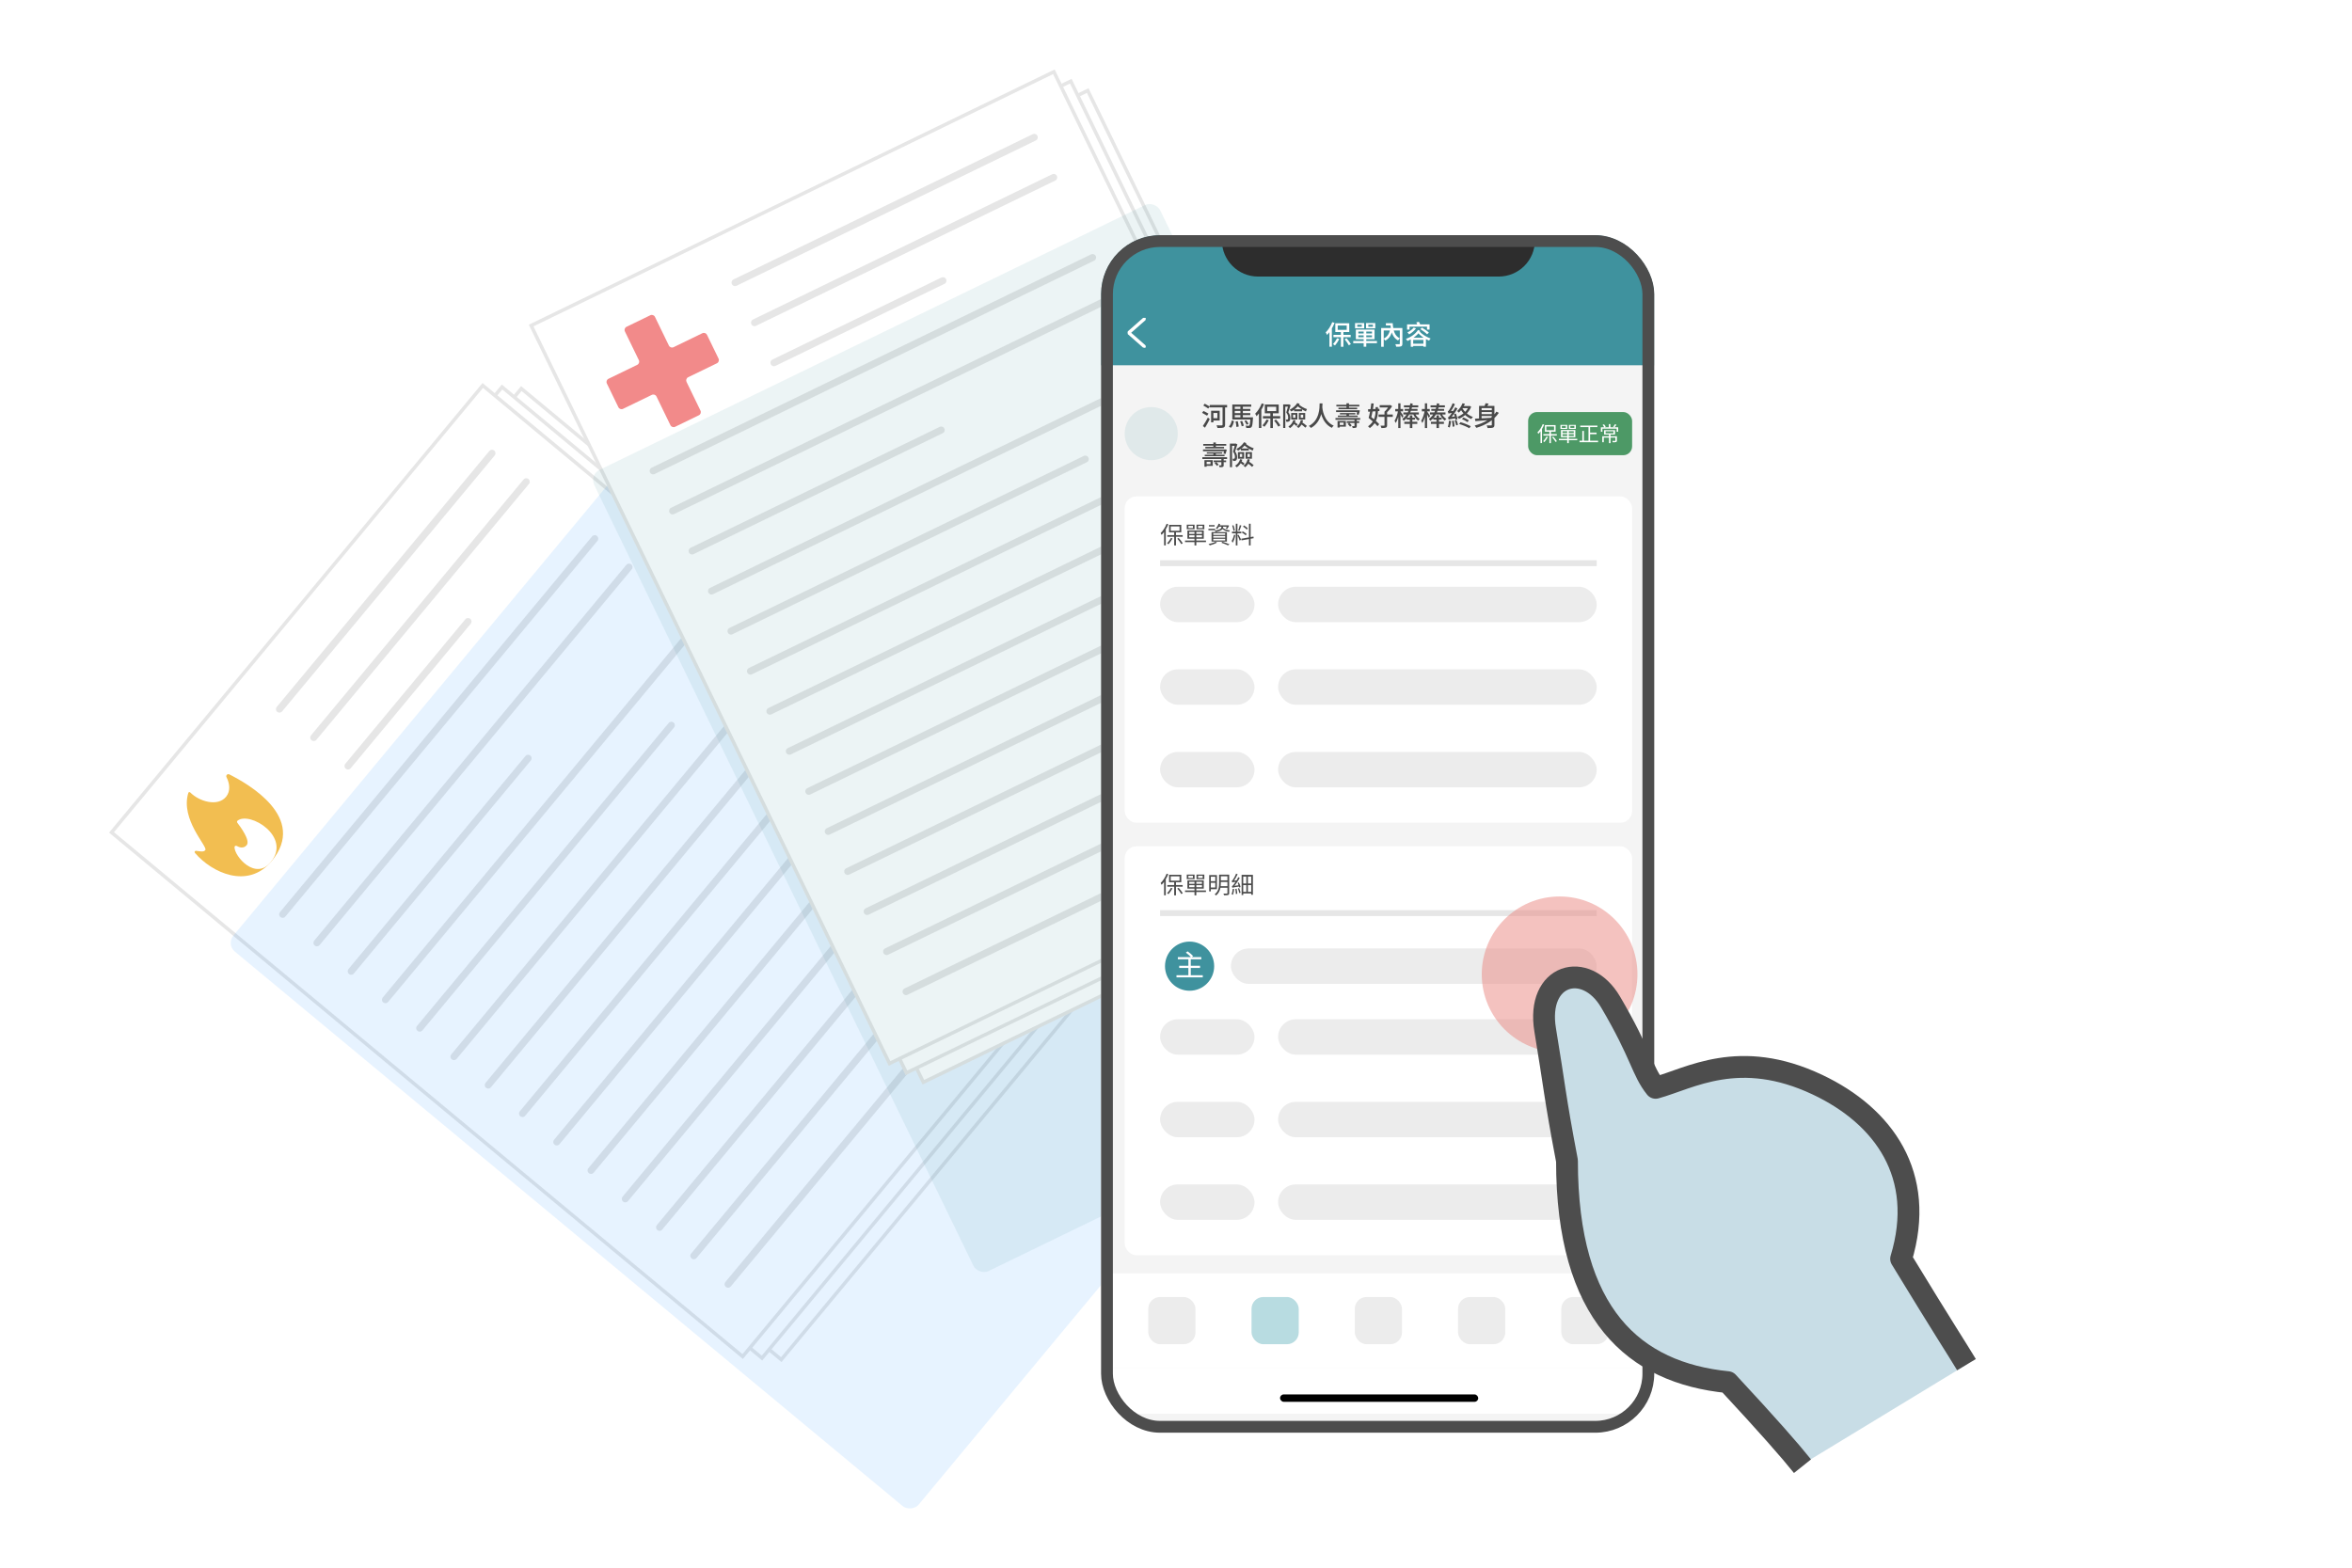 <svg width="300" height="200" viewBox="0 0 300 200" fill="none" xmlns="http://www.w3.org/2000/svg">
<rect width="300" height="200" fill="white"/>
<rect x="18.829" y="106.619" width="74.564" height="105.1" transform="rotate(-50.29 18.829 106.619)" fill="white"/>
<rect x="19.143" y="106.59" width="74.118" height="104.654" transform="rotate(-50.29 19.143 106.59)" stroke="black" stroke-opacity="0.1" stroke-width="0.446"/>
<path d="M33.07 99.061C32.88 98.904 32.599 98.93 32.441 99.119L30.289 101.71C30.132 101.9 30.158 102.181 30.348 102.339L33.478 104.939C33.667 105.096 33.693 105.377 33.536 105.567L30.93 108.704C30.773 108.894 30.799 109.176 30.989 109.333L33.58 111.485C33.769 111.642 34.051 111.616 34.208 111.427L36.814 108.289C36.971 108.1 37.253 108.074 37.442 108.231L40.572 110.831C40.762 110.988 41.044 110.962 41.201 110.773L43.353 108.182C43.51 107.992 43.484 107.711 43.295 107.553L40.164 104.953C39.975 104.796 39.949 104.514 40.106 104.325L42.712 101.187C42.869 100.998 42.843 100.716 42.654 100.559L40.063 98.407C39.873 98.249 39.592 98.276 39.434 98.465L36.828 101.603C36.671 101.792 36.389 101.818 36.2 101.661L33.07 99.061Z" fill="#F28A8A"/>
<line x1="40.567" y1="90.861" x2="67.672" y2="58.223" stroke="black" stroke-opacity="0.1" stroke-width="0.893" stroke-linecap="round"/>
<line x1="40.974" y1="117.046" x2="80.783" y2="69.112" stroke="black" stroke-opacity="0.1" stroke-width="0.893" stroke-linecap="round"/>
<line x1="62.827" y1="135.194" x2="102.636" y2="87.26" stroke="black" stroke-opacity="0.1" stroke-width="0.893" stroke-linecap="round"/>
<line x1="75.937" y1="146.083" x2="115.746" y2="98.15" stroke="black" stroke-opacity="0.1" stroke-width="0.893" stroke-linecap="round"/>
<line x1="89.048" y1="156.972" x2="128.858" y2="109.038" stroke="black" stroke-opacity="0.1" stroke-width="0.893" stroke-linecap="round"/>
<line x1="45.345" y1="120.676" x2="85.154" y2="72.743" stroke="black" stroke-opacity="0.1" stroke-width="0.893" stroke-linecap="round"/>
<line x1="54.085" y1="127.935" x2="93.895" y2="80.001" stroke="black" stroke-opacity="0.1" stroke-width="0.893" stroke-linecap="round"/>
<line x1="80.308" y1="149.713" x2="120.117" y2="101.779" stroke="black" stroke-opacity="0.1" stroke-width="0.893" stroke-linecap="round"/>
<line x1="67.196" y1="138.824" x2="107.006" y2="90.89" stroke="black" stroke-opacity="0.1" stroke-width="0.893" stroke-linecap="round"/>
<line x1="93.419" y1="160.602" x2="133.228" y2="112.668" stroke="black" stroke-opacity="0.1" stroke-width="0.893" stroke-linecap="round"/>
<line x1="44.937" y1="94.49" x2="72.043" y2="61.852" stroke="black" stroke-opacity="0.1" stroke-width="0.893" stroke-linecap="round"/>
<line x1="49.715" y1="124.305" x2="72.283" y2="97.13" stroke="black" stroke-opacity="0.1" stroke-width="0.893" stroke-linecap="round"/>
<line x1="58.456" y1="131.565" x2="90.552" y2="92.918" stroke="black" stroke-opacity="0.1" stroke-width="0.893" stroke-linecap="round"/>
<line x1="84.678" y1="153.343" x2="124.487" y2="105.409" stroke="black" stroke-opacity="0.1" stroke-width="0.893" stroke-linecap="round"/>
<line x1="49.308" y1="98.12" x2="64.617" y2="79.686" stroke="black" stroke-opacity="0.1" stroke-width="0.893" stroke-linecap="round"/>
<line x1="71.566" y1="142.453" x2="111.376" y2="94.519" stroke="black" stroke-opacity="0.1" stroke-width="0.893" stroke-linecap="round"/>
<line x1="97.789" y1="164.231" x2="124.895" y2="131.594" stroke="black" stroke-opacity="0.1" stroke-width="0.893" stroke-linecap="round"/>
<rect x="16.368" y="106.422" width="74.564" height="105.1" transform="rotate(-50.29 16.368 106.422)" fill="white"/>
<rect x="16.683" y="106.393" width="74.118" height="104.654" transform="rotate(-50.29 16.683 106.393)" stroke="black" stroke-opacity="0.1" stroke-width="0.446"/>
<path d="M30.61 98.865C30.421 98.707 30.139 98.733 29.982 98.923L27.83 101.514C27.672 101.704 27.698 101.985 27.888 102.143L31.018 104.742C31.208 104.9 31.234 105.181 31.076 105.371L28.471 108.508C28.313 108.698 28.339 108.979 28.529 109.137L31.12 111.289C31.31 111.446 31.591 111.42 31.749 111.23L34.354 108.093C34.512 107.903 34.793 107.877 34.983 108.035L38.113 110.635C38.303 110.792 38.584 110.766 38.742 110.576L40.893 107.985C41.051 107.796 41.025 107.514 40.835 107.357L37.705 104.757C37.515 104.6 37.489 104.318 37.647 104.128L40.252 100.991C40.41 100.802 40.384 100.52 40.194 100.363L37.603 98.211C37.413 98.053 37.132 98.079 36.974 98.269L34.369 101.406C34.212 101.596 33.93 101.622 33.74 101.464L30.61 98.865Z" fill="#F28A8A"/>
<line x1="38.107" y1="90.664" x2="65.213" y2="58.026" stroke="black" stroke-opacity="0.1" stroke-width="0.893" stroke-linecap="round"/>
<line x1="38.514" y1="116.849" x2="78.324" y2="68.915" stroke="black" stroke-opacity="0.1" stroke-width="0.893" stroke-linecap="round"/>
<line x1="60.366" y1="134.997" x2="100.175" y2="87.063" stroke="black" stroke-opacity="0.1" stroke-width="0.893" stroke-linecap="round"/>
<line x1="73.477" y1="145.886" x2="113.287" y2="97.952" stroke="black" stroke-opacity="0.1" stroke-width="0.893" stroke-linecap="round"/>
<line x1="86.588" y1="156.775" x2="126.398" y2="108.841" stroke="black" stroke-opacity="0.1" stroke-width="0.893" stroke-linecap="round"/>
<line x1="42.884" y1="120.479" x2="82.694" y2="72.545" stroke="black" stroke-opacity="0.1" stroke-width="0.893" stroke-linecap="round"/>
<line x1="51.626" y1="127.738" x2="91.435" y2="79.804" stroke="black" stroke-opacity="0.1" stroke-width="0.893" stroke-linecap="round"/>
<line x1="77.848" y1="149.516" x2="117.657" y2="101.582" stroke="black" stroke-opacity="0.1" stroke-width="0.893" stroke-linecap="round"/>
<line x1="64.737" y1="138.627" x2="104.546" y2="90.693" stroke="black" stroke-opacity="0.1" stroke-width="0.893" stroke-linecap="round"/>
<line x1="90.958" y1="160.404" x2="130.768" y2="112.47" stroke="black" stroke-opacity="0.1" stroke-width="0.893" stroke-linecap="round"/>
<line x1="42.477" y1="94.293" x2="69.582" y2="61.656" stroke="black" stroke-opacity="0.1" stroke-width="0.893" stroke-linecap="round"/>
<line x1="47.255" y1="124.108" x2="69.823" y2="96.933" stroke="black" stroke-opacity="0.1" stroke-width="0.893" stroke-linecap="round"/>
<line x1="55.996" y1="131.367" x2="88.092" y2="92.721" stroke="black" stroke-opacity="0.1" stroke-width="0.893" stroke-linecap="round"/>
<line x1="82.219" y1="153.146" x2="122.028" y2="105.212" stroke="black" stroke-opacity="0.1" stroke-width="0.893" stroke-linecap="round"/>
<line x1="46.848" y1="97.922" x2="62.157" y2="79.489" stroke="black" stroke-opacity="0.1" stroke-width="0.893" stroke-linecap="round"/>
<line x1="69.107" y1="142.256" x2="108.916" y2="94.322" stroke="black" stroke-opacity="0.1" stroke-width="0.893" stroke-linecap="round"/>
<line x1="95.329" y1="164.035" x2="122.435" y2="131.397" stroke="black" stroke-opacity="0.1" stroke-width="0.893" stroke-linecap="round"/>
<rect x="13.909" y="106.224" width="74.564" height="105.1" transform="rotate(-50.29 13.909 106.224)" fill="white"/>
<rect x="14.223" y="106.195" width="74.118" height="104.654" transform="rotate(-50.29 14.223 106.195)" stroke="black" stroke-opacity="0.1" stroke-width="0.446"/>
<line x1="35.646" y1="90.466" x2="62.752" y2="57.828" stroke="black" stroke-opacity="0.1" stroke-width="0.893" stroke-linecap="round"/>
<line x1="36.054" y1="116.651" x2="75.863" y2="68.717" stroke="black" stroke-opacity="0.1" stroke-width="0.893" stroke-linecap="round"/>
<line x1="57.906" y1="134.799" x2="97.716" y2="86.866" stroke="black" stroke-opacity="0.1" stroke-width="0.893" stroke-linecap="round"/>
<line x1="71.017" y1="145.688" x2="110.826" y2="97.754" stroke="black" stroke-opacity="0.1" stroke-width="0.893" stroke-linecap="round"/>
<line x1="84.128" y1="156.577" x2="123.938" y2="108.643" stroke="black" stroke-opacity="0.1" stroke-width="0.893" stroke-linecap="round"/>
<line x1="40.425" y1="120.281" x2="80.234" y2="72.347" stroke="black" stroke-opacity="0.1" stroke-width="0.893" stroke-linecap="round"/>
<line x1="49.165" y1="127.54" x2="88.975" y2="79.606" stroke="black" stroke-opacity="0.1" stroke-width="0.893" stroke-linecap="round"/>
<line x1="75.388" y1="149.318" x2="115.197" y2="101.384" stroke="black" stroke-opacity="0.1" stroke-width="0.893" stroke-linecap="round"/>
<line x1="62.276" y1="138.428" x2="102.085" y2="90.495" stroke="black" stroke-opacity="0.1" stroke-width="0.893" stroke-linecap="round"/>
<line x1="88.499" y1="160.207" x2="128.308" y2="112.273" stroke="black" stroke-opacity="0.1" stroke-width="0.893" stroke-linecap="round"/>
<line x1="40.017" y1="94.095" x2="67.123" y2="61.458" stroke="black" stroke-opacity="0.1" stroke-width="0.893" stroke-linecap="round"/>
<line x1="44.794" y1="123.91" x2="67.363" y2="96.736" stroke="black" stroke-opacity="0.1" stroke-width="0.893" stroke-linecap="round"/>
<line x1="53.535" y1="131.17" x2="85.632" y2="92.523" stroke="black" stroke-opacity="0.1" stroke-width="0.893" stroke-linecap="round"/>
<line x1="79.758" y1="152.948" x2="119.568" y2="105.014" stroke="black" stroke-opacity="0.1" stroke-width="0.893" stroke-linecap="round"/>
<line x1="44.387" y1="97.725" x2="59.696" y2="79.292" stroke="black" stroke-opacity="0.1" stroke-width="0.893" stroke-linecap="round"/>
<line x1="66.647" y1="142.059" x2="106.457" y2="94.125" stroke="black" stroke-opacity="0.1" stroke-width="0.893" stroke-linecap="round"/>
<line x1="92.868" y1="163.836" x2="119.974" y2="131.199" stroke="black" stroke-opacity="0.1" stroke-width="0.893" stroke-linecap="round"/>
<g filter="url(#filter0_b_4154_108394)">
<rect x="28.843" y="120.474" width="80.245" height="113.622" rx="1.441" transform="rotate(-50.29 28.843 120.474)" fill="#0C8AFF" fill-opacity="0.1"/>
</g>
<g clip-path="url(#clip0_4154_108394)">
<path d="M34.648 109.855C31.613 113.509 26.993 111.322 24.864 108.808C24.771 108.698 24.858 108.53 25.001 108.544C25.442 108.586 25.992 108.754 26.192 108.441C26.493 107.971 22.981 104.556 24.019 101.154C24.052 101.047 24.185 101.016 24.265 101.096C25.385 102.238 27.748 102.958 28.83 101.656C29.45 100.909 29.278 99.904 28.892 99.152C28.774 98.923 29.018 98.677 29.247 98.792C31.598 99.975 39.27 104.289 34.648 109.855V109.855Z" fill="#F2BE51"/>
<path d="M29.911 108.085C29.91 107.94 30.068 107.85 30.195 107.923C30.491 108.092 31.06 108.311 31.469 107.818C31.961 107.226 30.665 105.47 30.273 104.967C30.209 104.884 30.219 104.763 30.301 104.697C31.831 103.467 37.236 106.739 34.533 109.994C32.565 112.363 29.918 109.257 29.911 108.085Z" fill="white"/>
</g>
<rect x="71.768" y="43.82" width="74.564" height="105.1" transform="rotate(-25.898 71.768 43.82)" fill="white"/>
<rect x="72.066" y="43.923" width="74.118" height="104.654" transform="rotate(-25.898 72.066 43.923)" stroke="black" stroke-opacity="0.1" stroke-width="0.446"/>
<path d="M87.859 42.818C87.752 42.596 87.485 42.504 87.263 42.611L84.233 44.083C84.011 44.19 83.919 44.457 84.027 44.679L85.804 48.339C85.911 48.561 85.819 48.828 85.597 48.936L81.929 50.717C81.707 50.825 81.614 51.092 81.722 51.314L83.193 54.343C83.301 54.565 83.568 54.658 83.79 54.55L87.458 52.769C87.68 52.661 87.947 52.754 88.055 52.975L89.832 56.636C89.939 56.858 90.207 56.95 90.428 56.842L93.458 55.371C93.68 55.264 93.772 54.996 93.665 54.775L91.888 51.114C91.78 50.893 91.872 50.626 92.094 50.518L95.763 48.737C95.985 48.629 96.077 48.362 95.969 48.14L94.498 45.11C94.391 44.889 94.124 44.796 93.902 44.904L90.233 46.685C90.011 46.793 89.744 46.7 89.637 46.478L87.859 42.818Z" fill="#F28A8A"/>
<line x1="98.074" y1="38.445" x2="136.239" y2="19.916" stroke="black" stroke-opacity="0.1" stroke-width="0.893" stroke-linecap="round"/>
<line x1="87.631" y1="62.461" x2="143.683" y2="35.247" stroke="black" stroke-opacity="0.1" stroke-width="0.893" stroke-linecap="round"/>
<line x1="100.038" y1="88.014" x2="156.09" y2="60.8" stroke="black" stroke-opacity="0.1" stroke-width="0.893" stroke-linecap="round"/>
<line x1="107.481" y1="103.346" x2="163.533" y2="76.132" stroke="black" stroke-opacity="0.1" stroke-width="0.893" stroke-linecap="round"/>
<line x1="114.925" y1="118.678" x2="170.977" y2="91.463" stroke="black" stroke-opacity="0.1" stroke-width="0.893" stroke-linecap="round"/>
<line x1="90.112" y1="67.573" x2="146.164" y2="40.358" stroke="black" stroke-opacity="0.1" stroke-width="0.893" stroke-linecap="round"/>
<line x1="95.074" y1="77.794" x2="151.126" y2="50.579" stroke="black" stroke-opacity="0.1" stroke-width="0.893" stroke-linecap="round"/>
<line x1="109.963" y1="108.457" x2="166.015" y2="81.242" stroke="black" stroke-opacity="0.1" stroke-width="0.893" stroke-linecap="round"/>
<line x1="102.518" y1="93.125" x2="158.57" y2="65.911" stroke="black" stroke-opacity="0.1" stroke-width="0.893" stroke-linecap="round"/>
<line x1="117.407" y1="123.789" x2="173.459" y2="96.575" stroke="black" stroke-opacity="0.1" stroke-width="0.893" stroke-linecap="round"/>
<line x1="100.555" y1="43.556" x2="138.72" y2="25.026" stroke="black" stroke-opacity="0.1" stroke-width="0.893" stroke-linecap="round"/>
<line x1="92.593" y1="72.683" x2="124.37" y2="57.255" stroke="black" stroke-opacity="0.1" stroke-width="0.893" stroke-linecap="round"/>
<line x1="97.556" y1="82.904" x2="142.748" y2="60.963" stroke="black" stroke-opacity="0.1" stroke-width="0.893" stroke-linecap="round"/>
<line x1="112.443" y1="113.568" x2="168.495" y2="86.353" stroke="black" stroke-opacity="0.1" stroke-width="0.893" stroke-linecap="round"/>
<line x1="103.036" y1="48.666" x2="124.592" y2="38.201" stroke="black" stroke-opacity="0.1" stroke-width="0.893" stroke-linecap="round"/>
<line x1="105" y1="98.236" x2="161.052" y2="71.021" stroke="black" stroke-opacity="0.1" stroke-width="0.893" stroke-linecap="round"/>
<line x1="119.887" y1="128.899" x2="158.052" y2="110.369" stroke="black" stroke-opacity="0.1" stroke-width="0.893" stroke-linecap="round"/>
<rect x="69.609" y="42.624" width="74.564" height="105.1" transform="rotate(-25.898 69.609 42.624)" fill="white"/>
<rect x="69.908" y="42.727" width="74.118" height="104.654" transform="rotate(-25.898 69.908 42.727)" stroke="black" stroke-opacity="0.1" stroke-width="0.446"/>
<path d="M85.701 41.622C85.593 41.401 85.326 41.308 85.104 41.416L82.075 42.887C81.853 42.994 81.76 43.261 81.868 43.483L83.645 47.144C83.753 47.365 83.66 47.632 83.438 47.74L79.77 49.521C79.548 49.629 79.456 49.896 79.563 50.118L81.034 53.148C81.142 53.369 81.409 53.462 81.631 53.354L85.299 51.573C85.521 51.465 85.788 51.558 85.896 51.78L87.673 55.44C87.781 55.662 88.048 55.754 88.27 55.647L91.299 54.175C91.521 54.068 91.614 53.801 91.506 53.579L89.729 49.919C89.621 49.697 89.714 49.43 89.936 49.322L93.604 47.541C93.826 47.433 93.918 47.166 93.811 46.944L92.34 43.915C92.232 43.693 91.965 43.6 91.743 43.708L88.075 45.489C87.853 45.597 87.586 45.504 87.478 45.283L85.701 41.622Z" fill="#F28A8A"/>
<line x1="95.916" y1="37.25" x2="134.081" y2="18.72" stroke="black" stroke-opacity="0.1" stroke-width="0.893" stroke-linecap="round"/>
<line x1="85.472" y1="61.265" x2="141.524" y2="34.051" stroke="black" stroke-opacity="0.1" stroke-width="0.893" stroke-linecap="round"/>
<line x1="97.879" y1="86.819" x2="153.93" y2="59.604" stroke="black" stroke-opacity="0.1" stroke-width="0.893" stroke-linecap="round"/>
<line x1="105.323" y1="102.151" x2="161.375" y2="74.936" stroke="black" stroke-opacity="0.1" stroke-width="0.893" stroke-linecap="round"/>
<line x1="112.767" y1="117.482" x2="168.819" y2="90.267" stroke="black" stroke-opacity="0.1" stroke-width="0.893" stroke-linecap="round"/>
<line x1="87.953" y1="66.376" x2="144.005" y2="39.162" stroke="black" stroke-opacity="0.1" stroke-width="0.893" stroke-linecap="round"/>
<line x1="92.916" y1="76.598" x2="148.968" y2="49.384" stroke="black" stroke-opacity="0.1" stroke-width="0.893" stroke-linecap="round"/>
<line x1="107.804" y1="107.261" x2="163.856" y2="80.047" stroke="black" stroke-opacity="0.1" stroke-width="0.893" stroke-linecap="round"/>
<line x1="100.36" y1="91.929" x2="156.412" y2="64.715" stroke="black" stroke-opacity="0.1" stroke-width="0.893" stroke-linecap="round"/>
<line x1="115.249" y1="122.593" x2="171.301" y2="95.379" stroke="black" stroke-opacity="0.1" stroke-width="0.893" stroke-linecap="round"/>
<line x1="98.397" y1="42.361" x2="136.561" y2="23.831" stroke="black" stroke-opacity="0.1" stroke-width="0.893" stroke-linecap="round"/>
<line x1="90.435" y1="71.487" x2="122.211" y2="56.059" stroke="black" stroke-opacity="0.1" stroke-width="0.893" stroke-linecap="round"/>
<line x1="95.397" y1="81.709" x2="140.589" y2="59.767" stroke="black" stroke-opacity="0.1" stroke-width="0.893" stroke-linecap="round"/>
<line x1="110.285" y1="112.372" x2="166.337" y2="85.157" stroke="black" stroke-opacity="0.1" stroke-width="0.893" stroke-linecap="round"/>
<line x1="100.878" y1="47.471" x2="122.434" y2="37.005" stroke="black" stroke-opacity="0.1" stroke-width="0.893" stroke-linecap="round"/>
<line x1="102.842" y1="97.04" x2="158.894" y2="69.826" stroke="black" stroke-opacity="0.1" stroke-width="0.893" stroke-linecap="round"/>
<line x1="117.729" y1="127.703" x2="155.893" y2="109.174" stroke="black" stroke-opacity="0.1" stroke-width="0.893" stroke-linecap="round"/>
<rect x="67.449" y="41.428" width="74.564" height="105.1" transform="rotate(-25.898 67.449 41.428)" fill="white"/>
<rect x="67.748" y="41.531" width="74.118" height="104.654" transform="rotate(-25.898 67.748 41.531)" stroke="black" stroke-opacity="0.1" stroke-width="0.446"/>
<path d="M83.541 40.426C83.433 40.204 83.166 40.112 82.945 40.219L79.915 41.691C79.693 41.798 79.6 42.065 79.708 42.287L81.485 45.947C81.593 46.169 81.501 46.436 81.279 46.544L77.61 48.325C77.388 48.433 77.296 48.7 77.404 48.922L78.875 51.951C78.982 52.173 79.249 52.266 79.471 52.158L83.14 50.377C83.362 50.269 83.629 50.362 83.736 50.584L85.513 54.244C85.621 54.465 85.888 54.558 86.11 54.45L89.14 52.979C89.362 52.872 89.454 52.605 89.346 52.383L87.569 48.722C87.462 48.501 87.554 48.234 87.776 48.126L91.444 46.345C91.666 46.237 91.759 45.97 91.651 45.748L90.18 42.718C90.072 42.497 89.805 42.404 89.583 42.512L85.915 44.293C85.693 44.401 85.426 44.308 85.318 44.086L83.541 40.426Z" fill="#F28A8A"/>
<line x1="93.755" y1="36.053" x2="131.92" y2="17.523" stroke="black" stroke-opacity="0.1" stroke-width="0.893" stroke-linecap="round"/>
<line x1="83.312" y1="60.069" x2="139.364" y2="32.854" stroke="black" stroke-opacity="0.1" stroke-width="0.893" stroke-linecap="round"/>
<line x1="95.719" y1="85.622" x2="151.771" y2="58.408" stroke="black" stroke-opacity="0.1" stroke-width="0.893" stroke-linecap="round"/>
<line x1="103.163" y1="100.954" x2="159.215" y2="73.74" stroke="black" stroke-opacity="0.1" stroke-width="0.893" stroke-linecap="round"/>
<line x1="110.606" y1="116.285" x2="166.658" y2="89.071" stroke="black" stroke-opacity="0.1" stroke-width="0.893" stroke-linecap="round"/>
<line x1="85.793" y1="65.18" x2="141.845" y2="37.965" stroke="black" stroke-opacity="0.1" stroke-width="0.893" stroke-linecap="round"/>
<line x1="90.756" y1="75.402" x2="146.808" y2="48.187" stroke="black" stroke-opacity="0.1" stroke-width="0.893" stroke-linecap="round"/>
<line x1="105.644" y1="106.065" x2="161.696" y2="78.85" stroke="black" stroke-opacity="0.1" stroke-width="0.893" stroke-linecap="round"/>
<line x1="98.2" y1="90.733" x2="154.252" y2="63.519" stroke="black" stroke-opacity="0.1" stroke-width="0.893" stroke-linecap="round"/>
<line x1="113.088" y1="121.396" x2="169.14" y2="94.182" stroke="black" stroke-opacity="0.1" stroke-width="0.893" stroke-linecap="round"/>
<line x1="96.237" y1="41.164" x2="134.402" y2="22.634" stroke="black" stroke-opacity="0.1" stroke-width="0.893" stroke-linecap="round"/>
<line x1="88.275" y1="70.291" x2="120.052" y2="54.862" stroke="black" stroke-opacity="0.1" stroke-width="0.893" stroke-linecap="round"/>
<line x1="93.237" y1="80.512" x2="138.429" y2="58.57" stroke="black" stroke-opacity="0.1" stroke-width="0.893" stroke-linecap="round"/>
<line x1="108.125" y1="111.175" x2="164.176" y2="83.961" stroke="black" stroke-opacity="0.1" stroke-width="0.893" stroke-linecap="round"/>
<line x1="98.717" y1="46.274" x2="120.273" y2="35.809" stroke="black" stroke-opacity="0.1" stroke-width="0.893" stroke-linecap="round"/>
<line x1="100.681" y1="95.844" x2="156.733" y2="68.629" stroke="black" stroke-opacity="0.1" stroke-width="0.893" stroke-linecap="round"/>
<line x1="115.569" y1="126.506" x2="153.734" y2="107.976" stroke="black" stroke-opacity="0.1" stroke-width="0.893" stroke-linecap="round"/>
<g filter="url(#filter1_b_4154_108394)">
<rect x="75.166" y="60.574" width="80.245" height="113.622" rx="1.441" transform="rotate(-25.898 75.166 60.574)" fill="#3F929E" fill-opacity="0.1"/>
</g>
<g filter="url(#filter2_d_4154_108394)">
<g clip-path="url(#clip1_4154_108394)">
<rect x="140.443" y="30" width="70.556" height="152.778" rx="7.526" fill="#F4F4F4"/>
<g filter="url(#filter3_b_4154_108394)">
<rect width="70.745" height="16.601" transform="translate(140.443 30)" fill="#3F929E"/>
<g clip-path="url(#clip2_4154_108394)">
<path d="M155.159 29.622H196.473V29.622C196.076 29.736 195.798 30.093 195.784 30.506L195.779 30.671V30.671C195.779 33.218 193.714 35.282 191.168 35.282H160.464C157.918 35.282 155.854 33.218 155.854 30.671V30.671L155.848 30.506C155.835 30.093 155.556 29.736 155.159 29.622V29.622Z" fill="#2D2D2D"/>
</g>
<g clip-path="url(#clip3_4154_108394)">
<path d="M144.139 42.451L146.083 40.739C146.131 40.697 146.131 40.63 146.083 40.587C146.035 40.545 145.958 40.545 145.911 40.587L143.88 42.376C143.832 42.418 143.832 42.485 143.88 42.527L145.911 44.315C145.934 44.336 145.966 44.347 145.996 44.347C146.027 44.347 146.059 44.336 146.082 44.315C146.13 44.273 146.13 44.205 146.082 44.163L144.139 42.451Z" fill="white" stroke="white" stroke-width="0.19"/>
</g>
<path d="M171.031 42.267V44.24H171.353V42.267H171.031ZM170.083 42.722V43.014H172.28V42.722H170.083ZM170.627 41.527H171.775V42.077H170.627V41.527ZM170.321 41.242V42.362H172.097V41.242H170.321ZM169.931 41.096C169.74 41.598 169.421 42.094 169.092 42.41C169.15 42.484 169.238 42.657 169.268 42.732C169.642 42.352 170.002 41.764 170.229 41.191L169.931 41.096ZM169.571 41.999V44.23H169.88V41.697L169.876 41.693L169.571 41.999ZM170.545 43.153C170.416 43.415 170.216 43.703 170.029 43.9C170.104 43.941 170.223 44.029 170.28 44.077C170.464 43.866 170.684 43.534 170.834 43.242L170.545 43.153ZM171.51 43.286C171.71 43.52 171.941 43.849 172.046 44.057L172.304 43.897C172.192 43.693 171.958 43.384 171.751 43.153L171.51 43.286ZM173.938 42.192V44.236H174.27V42.192H173.938ZM173.255 42.78H174.997V43.024H173.255V42.78ZM173.255 42.298H174.997V42.542H173.255V42.298ZM172.939 42.046V43.276H175.326V42.046H172.939ZM172.606 43.5V43.782H175.632V43.5H172.606ZM173.123 41.422H173.7V41.69H173.123V41.422ZM172.837 41.218V41.89H174.002V41.218H172.837ZM174.532 41.422H175.116V41.69H174.532V41.422ZM174.243 41.218V41.89H175.418V41.218H174.243ZM176.169 41.846V44.24H176.495V42.162H178.712V41.846H176.169ZM178.549 41.846V43.843C178.549 43.894 178.532 43.914 178.471 43.914C178.406 43.917 178.186 43.917 177.975 43.91C178.023 43.999 178.074 44.145 178.087 44.236C178.376 44.236 178.58 44.233 178.712 44.182C178.838 44.128 178.875 44.033 178.875 43.846V41.846H178.549ZM176.77 41.231V41.517H177.51V41.231H176.77ZM177.296 41.231V41.384H177.357C177.405 42.331 177.649 43.075 178.325 43.438C178.376 43.354 178.484 43.225 178.556 43.16C177.904 42.865 177.683 42.165 177.646 41.231H177.296ZM177.327 41.924C177.238 42.539 176.967 42.967 176.474 43.204C176.542 43.259 176.647 43.384 176.692 43.459C177.231 43.177 177.51 42.681 177.625 41.975L177.327 41.924ZM180.315 41.795C180.131 42.036 179.819 42.264 179.513 42.41C179.581 42.467 179.69 42.596 179.738 42.657C180.05 42.481 180.396 42.196 180.617 41.894L180.315 41.795ZM181.164 41.982C181.469 42.172 181.846 42.457 182.026 42.647L182.257 42.437C182.067 42.247 181.68 41.975 181.381 41.798L181.164 41.982ZM179.945 43.085V44.24H180.254V43.371H181.554V44.23H181.88V43.085H179.945ZM180.111 43.849V44.135H181.707V43.849H180.111ZM179.473 41.381V42.05H179.788V41.673H182.016V42.05H182.342V41.381H179.473ZM180.651 41.129C180.722 41.265 180.8 41.442 180.828 41.554L181.177 41.472C181.143 41.357 181.062 41.184 180.984 41.055L180.651 41.129ZM180.868 42.097C180.549 42.61 179.951 43.017 179.323 43.242C179.398 43.309 179.479 43.422 179.527 43.5C180.186 43.231 180.787 42.79 181.147 42.219L180.868 42.097ZM181.011 42.219L180.753 42.342C181.194 42.882 181.683 43.191 182.281 43.459C182.322 43.364 182.41 43.259 182.485 43.191C181.904 42.97 181.408 42.691 181.011 42.219Z" fill="white"/>
</g>
<rect width="70.745" height="12.042" transform="translate(140.443 162.458)" fill="white"/>
<rect x="146.464" y="165.469" width="6.021" height="6.021" rx="1.505" fill="#ECECEC"/>
<rect x="159.635" y="165.469" width="6.021" height="6.021" rx="1.505" fill="#B8DCE1"/>
<rect x="172.805" y="165.469" width="6.021" height="6.021" rx="1.505" fill="#ECECEC"/>
<rect x="185.976" y="165.469" width="6.021" height="6.021" rx="1.505" fill="#ECECEC"/>
<rect x="199.146" y="165.469" width="6.021" height="6.021" rx="1.505" fill="#ECECEC"/>
<rect width="70.745" height="5.848" transform="translate(140.443 174.5)" fill="white"/>
<rect x="163.271" y="177.896" width="25.279" height="0.943" rx="0.472" fill="black"/>
<circle cx="146.842" cy="55.32" r="3.387" fill="#E0E9EA"/>
<path d="M154.298 51.662V51.974H156.519V51.662H154.298ZM154.638 52.398V52.687H155.276V53.356H154.638V53.645H155.572V52.398H154.638ZM154.478 52.398V53.879H154.77V52.398H154.478ZM155.938 51.77V54.171C155.938 54.246 155.911 54.27 155.833 54.273C155.745 54.273 155.449 54.276 155.164 54.263C155.215 54.354 155.276 54.507 155.29 54.602C155.667 54.602 155.915 54.596 156.061 54.545C156.207 54.49 156.261 54.388 156.261 54.174V51.77H155.938ZM153.483 51.733C153.69 51.848 153.972 52.018 154.115 52.12L154.305 51.862C154.159 51.767 153.87 51.607 153.667 51.502L153.483 51.733ZM153.327 52.667C153.531 52.775 153.819 52.938 153.962 53.033L154.139 52.769C153.993 52.673 153.697 52.524 153.504 52.429L153.327 52.667ZM153.426 54.348L153.697 54.565C153.898 54.242 154.125 53.835 154.305 53.475L154.071 53.264C153.87 53.651 153.609 54.09 153.426 54.348ZM157.351 52.704V52.959H159.477V52.704H157.351ZM157.351 52.167V52.426H159.477V52.167H157.351ZM157.181 53.244V53.522H159.565V53.244H157.181ZM159.501 53.244V53.291C159.46 53.961 159.419 54.215 159.351 54.286C159.324 54.317 159.293 54.32 159.236 54.32C159.175 54.324 159.028 54.32 158.876 54.303C158.923 54.388 158.961 54.514 158.964 54.602C159.134 54.609 159.3 54.609 159.388 54.599C159.49 54.589 159.562 54.565 159.63 54.487C159.725 54.382 159.772 54.09 159.816 53.376C159.82 53.329 159.823 53.244 159.823 53.244H159.501ZM158.183 53.76C158.275 53.957 158.353 54.219 158.38 54.382L158.645 54.307C158.618 54.147 158.529 53.893 158.434 53.699L158.183 53.76ZM158.733 53.706C158.838 53.852 158.954 54.056 158.998 54.185L159.246 54.086C159.198 53.957 159.079 53.764 158.964 53.621L158.733 53.706ZM157.599 53.777C157.657 53.998 157.704 54.283 157.704 54.47L157.996 54.419C157.986 54.232 157.935 53.95 157.871 53.733L157.599 53.777ZM157.11 53.641C157.059 53.94 156.944 54.236 156.736 54.416L156.998 54.582C157.225 54.378 157.331 54.045 157.395 53.719L157.11 53.641ZM158.214 51.757V53.356H158.529V51.757H158.214ZM157.181 51.607V53.376H157.497V51.886H159.596V51.607H157.181ZM162.037 52.636V54.609H162.36V52.636H162.037ZM161.09 53.091V53.383H163.287V53.091H161.09ZM161.633 51.896H162.781V52.446H161.633V51.896ZM161.327 51.611V52.731H163.103V51.611H161.327ZM160.937 51.465C160.747 51.967 160.428 52.463 160.098 52.779C160.156 52.853 160.244 53.027 160.275 53.101C160.648 52.721 161.008 52.134 161.236 51.56L160.937 51.465ZM160.577 52.368V54.599H160.886V52.066L160.883 52.062L160.577 52.368ZM161.552 53.522C161.422 53.784 161.222 54.072 161.035 54.27C161.11 54.31 161.229 54.398 161.287 54.446C161.47 54.236 161.691 53.903 161.84 53.611L161.552 53.522ZM162.516 53.655C162.716 53.889 162.947 54.219 163.052 54.426L163.311 54.266C163.198 54.062 162.964 53.753 162.757 53.522L162.516 53.655ZM163.67 51.59V54.599H163.942V51.879H164.404V51.59H163.67ZM164.326 51.59V51.679C164.272 51.903 164.166 52.32 164.064 52.623C164.268 52.881 164.309 53.108 164.309 53.281C164.309 53.383 164.295 53.468 164.251 53.502C164.224 53.522 164.193 53.533 164.159 53.533C164.112 53.536 164.058 53.536 163.996 53.529C164.041 53.611 164.064 53.733 164.068 53.811C164.139 53.811 164.217 53.811 164.275 53.804C164.346 53.794 164.404 53.774 164.451 53.736C164.547 53.662 164.584 53.516 164.584 53.315C164.584 53.112 164.536 52.867 164.329 52.592C164.428 52.32 164.536 51.981 164.621 51.696L164.421 51.58L164.377 51.59H164.326ZM165.066 52.218V52.47H166.078V52.218H165.066ZM164.93 52.908H165.233V53.298H164.93V52.908ZM164.693 52.684V53.522H165.48V52.684H164.693ZM165.908 52.908H166.224V53.298H165.908V52.908ZM165.667 52.684V53.522H166.479V52.684H165.667ZM164.974 53.58C164.866 53.94 164.642 54.232 164.336 54.412C164.397 54.46 164.502 54.565 164.547 54.619C164.866 54.402 165.124 54.062 165.256 53.641L164.974 53.58ZM164.954 54.025C165.097 54.12 165.277 54.263 165.358 54.358L165.528 54.144C165.44 54.052 165.256 53.923 165.114 53.835L164.954 54.025ZM165.918 53.577C165.851 53.937 165.677 54.229 165.402 54.405C165.467 54.45 165.572 54.558 165.613 54.609C165.912 54.395 166.119 54.056 166.21 53.621L165.918 53.577ZM165.851 54.042C166.075 54.191 166.36 54.416 166.499 54.562L166.693 54.341C166.55 54.198 166.255 53.988 166.037 53.848L165.851 54.042ZM165.467 51.42C165.273 51.74 164.907 52.069 164.499 52.276C164.564 52.327 164.669 52.436 164.713 52.497C165.141 52.263 165.535 51.92 165.776 51.529L165.467 51.42ZM165.599 51.532L165.372 51.682C165.654 51.984 166.146 52.307 166.574 52.493C166.598 52.409 166.655 52.273 166.71 52.195C166.312 52.059 165.834 51.791 165.599 51.532ZM168.319 51.465C168.306 52.011 168.346 53.614 166.944 54.341C167.046 54.412 167.151 54.514 167.209 54.599C168.642 53.797 168.666 52.11 168.683 51.465H168.319ZM168.649 51.879L168.34 51.913C168.387 52.229 168.516 53.937 169.881 54.582C169.929 54.49 170.02 54.382 170.116 54.307C168.801 53.719 168.676 52.137 168.649 51.879ZM170.455 51.641V51.855H173.386V51.641H170.455ZM170.34 53.325V53.563H173.491V53.325H170.34ZM170.421 52.341V52.568H173.229V52.341H170.421ZM170.72 52.005V52.208H173.107V52.005H170.72ZM170.91 52.694V52.87H172.876V52.694H170.91ZM170.645 53.017V53.2H173.172V53.017H170.645ZM171.783 53.74V53.961H173.372V53.74H171.783ZM171.742 51.451V52.13H172.065V51.451H171.742ZM171.746 52.748V53.129H172.061V52.748H171.746ZM173.141 52.341V52.378C173.111 52.541 173.066 52.738 173.036 52.867L173.304 52.915C173.355 52.772 173.413 52.561 173.457 52.368L173.236 52.331L173.185 52.341H173.141ZM170.605 53.702V54.545H170.886V53.702H170.605ZM172.764 53.533V54.331C172.764 54.365 172.751 54.371 172.717 54.371C172.683 54.375 172.571 54.375 172.459 54.371C172.493 54.439 172.527 54.534 172.54 54.606C172.72 54.606 172.853 54.606 172.941 54.568C173.036 54.534 173.06 54.47 173.06 54.337V53.533H172.764ZM171.898 54.096C172.01 54.195 172.143 54.341 172.201 54.436L172.414 54.273C172.353 54.178 172.218 54.042 172.099 53.947L171.898 54.096ZM170.788 53.702V53.913H171.379V54.215H170.788V54.429H171.667V53.702H170.788ZM175.982 51.689V51.981H177.31V51.689H175.982ZM175.836 52.881V53.186H177.649V52.881H175.836ZM176.593 52.517V54.242C176.593 54.29 176.576 54.307 176.522 54.307C176.468 54.307 176.274 54.307 176.087 54.303C176.131 54.388 176.182 54.521 176.199 54.609C176.468 54.609 176.641 54.602 176.763 54.555C176.885 54.507 176.926 54.419 176.926 54.246V52.517H176.593ZM177.188 51.689V51.757C177.072 51.984 176.824 52.324 176.593 52.517C176.648 52.561 176.739 52.643 176.78 52.701C177.072 52.483 177.371 52.13 177.568 51.828L177.347 51.668L177.272 51.689H177.188ZM174.569 53.312C174.957 53.631 175.469 54.086 175.707 54.378L175.918 54.113C175.673 53.828 175.147 53.39 174.763 53.088L174.569 53.312ZM174.569 53.312L174.861 53.407C174.997 52.908 175.154 52.106 175.218 51.478L174.902 51.461C174.855 52.059 174.705 52.847 174.569 53.312ZM175.459 51.94V52.286C175.459 52.877 175.391 53.764 174.495 54.392C174.566 54.443 174.675 54.548 174.722 54.616C175.68 53.926 175.761 52.949 175.761 52.29V51.94H175.459ZM174.488 52.218L174.519 52.528C174.906 52.504 175.439 52.47 175.948 52.436L175.952 52.147C175.415 52.178 174.861 52.205 174.488 52.218ZM177.965 52.178V52.477H178.97V52.178H177.965ZM178.349 51.454V54.606H178.634V51.454H178.349ZM178.329 52.371C178.257 52.819 178.074 53.38 177.877 53.679C177.924 53.757 177.999 53.882 178.03 53.967C178.247 53.624 178.434 52.959 178.519 52.429L178.329 52.371ZM178.634 52.493L178.498 52.623C178.576 52.758 178.777 53.132 178.845 53.305L179.014 53.071C178.957 52.979 178.702 52.582 178.634 52.493ZM179.072 51.712V51.967H180.899V51.712H179.072ZM178.997 52.619V52.881H180.977V52.619H178.997ZM179.12 53.811V54.083H180.777V53.811H179.12ZM179.422 53.285V53.539H180.488V53.285H179.422ZM179.171 52.167V52.409H180.801V52.167H179.171ZM179.829 52.989V54.606H180.145V52.989H179.829ZM180.475 52.741L180.244 52.816C180.38 53.142 180.627 53.482 180.886 53.662C180.933 53.594 181.025 53.495 181.093 53.444C180.841 53.302 180.597 53.02 180.475 52.741ZM179.887 51.451C179.779 52.215 179.517 53.006 178.872 53.427C178.923 53.495 178.997 53.617 179.031 53.692C179.751 53.21 180.047 52.361 180.196 51.502L179.887 51.451ZM181.361 52.178V52.477H182.366V52.178H181.361ZM181.745 51.454V54.606H182.03V51.454H181.745ZM181.724 52.371C181.653 52.819 181.47 53.38 181.273 53.679C181.32 53.757 181.395 53.882 181.425 53.967C181.643 53.624 181.83 52.959 181.914 52.429L181.724 52.371ZM182.03 52.493L181.894 52.623C181.972 52.758 182.172 53.132 182.24 53.305L182.41 53.071C182.352 52.979 182.098 52.582 182.03 52.493ZM182.468 51.712V51.967H184.295V51.712H182.468ZM182.393 52.619V52.881H184.373V52.619H182.393ZM182.515 53.811V54.083H184.173V53.811H182.515ZM182.818 53.285V53.539H183.884V53.285H182.818ZM182.566 52.167V52.409H184.196V52.167H182.566ZM183.225 52.989V54.606H183.541V52.989H183.225ZM183.87 52.741L183.639 52.816C183.775 53.142 184.023 53.482 184.281 53.662C184.329 53.594 184.42 53.495 184.488 53.444C184.237 53.302 183.993 53.02 183.87 52.741ZM183.283 51.451C183.174 52.215 182.913 53.006 182.268 53.427C182.319 53.495 182.393 53.617 182.427 53.692C183.147 53.21 183.443 52.361 183.592 51.502L183.283 51.451ZM186.478 53.461C186.719 53.56 187.015 53.733 187.171 53.855L187.365 53.635C187.202 53.516 186.906 53.353 186.665 53.258L186.478 53.461ZM186.108 54.09C186.56 54.219 187.11 54.446 187.412 54.633L187.599 54.378C187.29 54.208 186.743 53.984 186.295 53.862L186.108 54.09ZM186.539 51.454C186.421 51.767 186.193 52.151 185.853 52.439C185.921 52.48 186.027 52.575 186.074 52.643C186.451 52.31 186.692 51.896 186.852 51.505L186.539 51.454ZM186.539 51.797L186.4 52.076H187.429V51.797H186.539ZM187.337 51.797V51.855C187.103 52.466 186.512 52.945 185.894 53.183C185.955 53.237 186.054 53.363 186.091 53.438C186.733 53.163 187.358 52.636 187.653 51.896L187.456 51.784L187.402 51.797H187.337ZM186.499 52.022L186.241 52.117C186.543 52.704 187.069 53.21 187.663 53.458C187.708 53.376 187.803 53.258 187.871 53.196C187.29 52.989 186.764 52.531 186.499 52.022ZM185.466 52.826C185.551 53.064 185.633 53.373 185.66 53.556L185.911 53.478C185.881 53.295 185.792 52.996 185.704 52.762L185.466 52.826ZM185.198 53.702C185.239 53.937 185.276 54.242 185.283 54.443L185.524 54.395C185.514 54.195 185.477 53.893 185.432 53.658L185.198 53.702ZM184.825 53.665C184.797 53.94 184.753 54.246 184.672 54.45C184.74 54.467 184.862 54.507 184.92 54.538C184.991 54.327 185.052 54.008 185.083 53.709L184.825 53.665ZM184.763 52.762C184.763 52.701 184.947 52.606 184.947 52.606V52.599C185.171 52.331 185.409 51.937 185.578 51.56L185.286 51.441C185.157 51.808 184.926 52.195 184.855 52.29C184.787 52.395 184.729 52.463 184.665 52.48C184.699 52.558 184.746 52.697 184.763 52.762ZM184.763 52.762C184.821 52.731 184.92 52.711 185.453 52.657C185.456 52.595 185.466 52.487 185.483 52.409L184.892 52.456L184.757 52.541L184.763 52.762ZM184.787 53.536C184.787 53.478 184.977 53.383 184.977 53.383V53.373C185.303 53.044 185.643 52.575 185.898 52.12L185.626 51.957C185.409 52.415 185.055 52.898 184.943 53.02C184.838 53.145 184.763 53.227 184.685 53.244C184.719 53.325 184.77 53.475 184.787 53.536ZM184.787 53.536C184.855 53.499 184.971 53.468 185.724 53.353C185.721 53.291 185.728 53.183 185.738 53.108L184.909 53.22L184.774 53.312L184.787 53.536ZM185.551 53.641C185.626 53.842 185.707 54.103 185.741 54.27L185.972 54.188C185.935 54.022 185.847 53.764 185.769 53.57L185.551 53.641ZM188.859 52.327V52.568H190.428V52.327H188.859ZM188.859 52.833V53.074H190.428V52.833H188.859ZM190.282 51.787V54.188C190.282 54.256 190.258 54.276 190.19 54.276C190.115 54.28 189.867 54.283 189.623 54.27C189.67 54.365 189.725 54.514 189.738 54.609C190.078 54.609 190.298 54.606 190.434 54.551C190.574 54.497 190.614 54.395 190.614 54.191V51.787H190.282ZM188.135 53.414L188.183 53.73C188.774 53.689 189.63 53.624 190.434 53.556L190.438 53.285C189.599 53.336 188.696 53.39 188.135 53.414ZM190.869 52.517C190.298 53.4 189.283 53.981 188.098 54.286C188.163 54.358 188.268 54.504 188.312 54.582C189.49 54.232 190.54 53.624 191.178 52.667L190.869 52.517ZM189.484 51.444C189.443 51.594 189.358 51.801 189.283 51.947L189.568 52.011C189.66 51.882 189.779 51.685 189.874 51.495L189.484 51.444ZM188.655 51.787V53.55H188.978V52.066H190.39V51.787H188.655ZM153.476 56.641V56.855H156.407V56.641H153.476ZM153.361 58.325V58.563H156.512V58.325H153.361ZM153.443 57.341V57.568H156.251V57.341H153.443ZM153.741 57.005V57.208H156.129V57.005H153.741ZM153.931 57.694V57.87H155.898V57.694H153.931ZM153.667 58.017V58.2H156.193V58.017H153.667ZM154.804 58.74V58.961H156.393V58.74H154.804ZM154.763 56.451V57.13H155.086V56.451H154.763ZM154.767 57.748V58.129H155.083V57.748H154.767ZM156.162 57.341V57.378C156.132 57.541 156.088 57.738 156.057 57.867L156.325 57.915C156.376 57.772 156.434 57.561 156.478 57.368L156.258 57.331L156.207 57.341H156.162ZM153.626 58.702V59.545H153.908V58.702H153.626ZM155.786 58.533V59.331C155.786 59.365 155.772 59.371 155.738 59.371C155.704 59.375 155.592 59.375 155.48 59.371C155.514 59.439 155.548 59.534 155.561 59.606C155.741 59.606 155.874 59.606 155.962 59.568C156.057 59.534 156.081 59.47 156.081 59.337V58.533H155.786ZM154.92 59.096C155.032 59.195 155.164 59.341 155.222 59.436L155.436 59.273C155.375 59.178 155.239 59.042 155.12 58.947L154.92 59.096ZM153.809 58.702V58.913H154.4V59.215H153.809V59.429H154.689V58.702H153.809ZM156.879 56.59V59.599H157.151V56.879H157.612V56.59H156.879ZM157.534 56.59V56.679C157.48 56.903 157.375 57.32 157.273 57.623C157.477 57.881 157.517 58.108 157.517 58.281C157.517 58.383 157.504 58.468 157.46 58.502C157.433 58.522 157.402 58.533 157.368 58.533C157.32 58.536 157.266 58.536 157.205 58.529C157.249 58.611 157.273 58.733 157.276 58.811C157.348 58.811 157.426 58.811 157.483 58.804C157.555 58.794 157.612 58.774 157.66 58.736C157.755 58.662 157.792 58.516 157.792 58.315C157.792 58.112 157.745 57.867 157.538 57.592C157.636 57.32 157.745 56.981 157.83 56.696L157.629 56.58L157.585 56.59H157.534ZM158.275 57.218V57.47H159.287V57.218H158.275ZM158.139 57.908H158.441V58.298H158.139V57.908ZM157.901 57.684V58.522H158.689V57.684H157.901ZM159.117 57.908H159.433V58.298H159.117V57.908ZM158.876 57.684V58.522H159.687V57.684H158.876ZM158.183 58.58C158.074 58.94 157.85 59.232 157.545 59.412C157.606 59.46 157.711 59.565 157.755 59.619C158.074 59.402 158.332 59.062 158.465 58.641L158.183 58.58ZM158.163 59.025C158.305 59.12 158.485 59.263 158.567 59.358L158.736 59.144C158.648 59.052 158.465 58.923 158.322 58.835L158.163 59.025ZM159.127 58.577C159.059 58.937 158.886 59.229 158.611 59.405C158.675 59.45 158.781 59.558 158.821 59.609C159.12 59.395 159.327 59.056 159.419 58.621L159.127 58.577ZM159.059 59.042C159.283 59.191 159.568 59.416 159.708 59.562L159.901 59.341C159.759 59.198 159.463 58.988 159.246 58.848L159.059 59.042ZM158.675 56.42C158.482 56.74 158.115 57.069 157.708 57.276C157.772 57.327 157.877 57.436 157.921 57.497C158.349 57.263 158.743 56.92 158.984 56.529L158.675 56.42ZM158.808 56.532L158.58 56.682C158.862 56.984 159.354 57.307 159.782 57.493C159.806 57.409 159.864 57.273 159.918 57.195C159.521 57.059 159.042 56.791 158.808 56.532Z" fill="black" fill-opacity="0.7"/>
<rect x="194.915" y="52.566" width="13.264" height="5.509" rx="1.132" fill="#4D9966"/>
<path d="M197.624 55.01V56.534H197.824V55.01H197.624ZM196.855 55.386V55.568H198.574V55.386H196.855ZM197.238 54.406H198.223V54.889H197.238V54.406ZM197.051 54.229V55.069H198.419V54.229H197.051ZM196.776 54.11C196.623 54.511 196.369 54.905 196.105 55.156C196.142 55.203 196.197 55.306 196.219 55.351C196.506 55.058 196.784 54.614 196.963 54.168L196.776 54.11ZM196.493 54.791V56.526H196.683V54.606L196.681 54.604L196.493 54.791ZM197.262 55.694C197.151 55.903 196.984 56.133 196.834 56.291C196.879 56.315 196.955 56.373 196.99 56.402C197.138 56.233 197.315 55.977 197.441 55.75L197.262 55.694ZM197.972 55.776C198.139 55.964 198.331 56.225 198.421 56.389L198.582 56.289C198.49 56.128 198.292 55.879 198.123 55.694L197.972 55.776ZM199.898 54.947V56.532H200.101V54.947H199.898ZM199.298 55.393H200.735V55.623H199.298V55.393ZM199.298 55.016H200.735V55.24H199.298V55.016ZM199.105 54.855V55.782H200.936V54.855H199.105ZM198.839 55.985V56.159H201.181V55.985H198.839ZM199.214 54.34H199.721V54.59H199.214V54.34ZM199.034 54.208V54.723H199.906V54.208H199.034ZM200.299 54.34H200.811V54.59H200.299V54.34ZM200.119 54.208V54.723H200.999V54.208H200.119ZM201.564 54.297V54.49H203.751V54.297H201.564ZM202.708 55.195V55.391H203.645V55.195H202.708ZM201.464 56.223V56.416H203.838V56.223H201.464ZM202.613 54.369V56.318H202.819V54.369H202.613ZM201.826 54.976V56.326H202.029V54.976H201.826ZM205.222 55.388V56.534H205.423V55.388H205.222ZM204.797 55.026H205.795V55.282H204.797V55.026ZM204.604 54.876V55.436H205.999V54.876H204.604ZM204.369 55.655V56.413H204.567V55.834H206.139V55.655H204.369ZM206.041 55.655V56.207C206.041 56.236 206.028 56.246 205.988 56.249C205.946 56.252 205.803 56.252 205.645 56.246C205.674 56.299 205.703 56.373 205.713 56.426C205.919 56.426 206.054 56.426 206.139 56.394C206.22 56.365 206.242 56.31 206.242 56.207V55.655H206.041ZM205.204 54.102V54.583H205.407V54.102H205.204ZM204.195 54.511V55.082H204.388V54.688H206.205V55.082H206.403V54.511H204.195ZM204.414 54.2C204.496 54.297 204.586 54.435 204.625 54.525L204.815 54.437C204.771 54.35 204.678 54.223 204.591 54.128L204.414 54.2ZM205.983 54.123C205.933 54.218 205.835 54.361 205.761 54.448L205.922 54.514C206.001 54.432 206.102 54.31 206.189 54.194L205.983 54.123Z" fill="white"/>
<rect x="143.455" y="63.331" width="64.724" height="41.63" rx="1.505" fill="white"/>
<path d="M149.768 67.848V69.585H149.997V67.848H149.768ZM148.892 68.276V68.483H150.852V68.276H148.892ZM149.328 67.159H150.451V67.71H149.328V67.159ZM149.115 66.957V67.914H150.674V66.957H149.115ZM148.802 66.822C148.627 67.279 148.338 67.728 148.037 68.014C148.079 68.068 148.142 68.185 148.166 68.237C148.495 67.902 148.811 67.397 149.015 66.888L148.802 66.822ZM148.479 67.598V69.576H148.696V67.388L148.693 67.385L148.479 67.598ZM149.355 68.628C149.229 68.866 149.039 69.128 148.868 69.308C148.919 69.335 149.006 69.401 149.045 69.435C149.214 69.242 149.416 68.95 149.56 68.691L149.355 68.628ZM150.165 68.721C150.355 68.935 150.575 69.233 150.677 69.42L150.861 69.305C150.755 69.121 150.53 68.839 150.337 68.628L150.165 68.721ZM152.36 67.776V69.582H152.592V67.776H152.36ZM151.677 68.285H153.314V68.547H151.677V68.285ZM151.677 67.854H153.314V68.11H151.677V67.854ZM151.457 67.671V68.727H153.543V67.671H151.457ZM151.153 68.959V69.158H153.823V68.959H151.153ZM151.58 67.084H152.158V67.37H151.58V67.084ZM151.375 66.933V67.52H152.369V66.933H151.375ZM152.817 67.084H153.401V67.37H152.817V67.084ZM152.613 66.933V67.52H153.615V66.933H152.613ZM154.753 68.387H156.27V68.592H154.753V68.387ZM154.753 68.739H156.27V68.95H154.753V68.739ZM154.753 68.035H156.27V68.24H154.753V68.035ZM154.533 67.884V69.1H156.496V67.884H154.533ZM155.783 69.242C156.108 69.347 156.433 69.477 156.626 69.573L156.827 69.444C156.614 69.347 156.261 69.215 155.933 69.115L155.783 69.242ZM155.039 69.118C154.822 69.239 154.461 69.344 154.151 69.41C154.202 69.45 154.281 69.537 154.317 69.579C154.618 69.498 155 69.359 155.244 69.215L155.039 69.118ZM155.385 67.017V67.195H156.626V67.017H155.385ZM155.433 66.806C155.364 67.023 155.238 67.237 155.081 67.382C155.132 67.409 155.217 67.463 155.253 67.496C155.409 67.342 155.554 67.099 155.635 66.852L155.433 66.806ZM155.792 67.129V67.225C155.792 67.379 155.716 67.586 154.934 67.689C154.973 67.731 155.033 67.809 155.054 67.863C155.903 67.731 155.999 67.46 155.999 67.231V67.129H155.792ZM155.969 67.306L155.81 67.345C155.975 67.613 156.322 67.785 156.755 67.848C156.782 67.791 156.839 67.71 156.885 67.665C156.466 67.628 156.123 67.502 155.969 67.306ZM154.202 66.993V67.171H154.928V66.993H154.202ZM154.136 67.463V67.647H155.003V67.463H154.136ZM156.55 67.017V67.05C156.496 67.18 156.412 67.333 156.343 67.433L156.52 67.496C156.605 67.388 156.701 67.213 156.776 67.059L156.623 67.008L156.589 67.017H156.55ZM157.628 66.816V69.582H157.839V66.816H157.628ZM157.143 67.824V68.038H158.333V67.824H157.143ZM157.164 67.05C157.243 67.261 157.315 67.541 157.327 67.719L157.508 67.677C157.487 67.493 157.417 67.219 157.33 67.008L157.164 67.05ZM158.137 66.996C158.095 67.201 158.004 67.499 157.935 67.68L158.083 67.725C158.164 67.556 158.257 67.273 158.336 67.047L158.137 66.996ZM159.305 66.816V69.582H159.519V66.816H159.305ZM158.326 68.73L158.363 68.941L159.91 68.661L159.874 68.453L158.326 68.73ZM158.552 67.183C158.727 67.291 158.935 67.454 159.031 67.571L159.151 67.397C159.052 67.285 158.844 67.132 158.67 67.029L158.552 67.183ZM158.399 67.942C158.579 68.041 158.796 68.194 158.901 68.303L159.016 68.125C158.907 68.017 158.685 67.875 158.504 67.782L158.399 67.942ZM157.402 68.212C157.354 68.483 157.225 68.817 157.101 68.995C157.143 69.061 157.195 69.17 157.219 69.245C157.375 69.031 157.505 68.604 157.568 68.267L157.402 68.212ZM157.977 68.215L157.851 68.306C157.917 68.438 158.083 68.823 158.134 68.989L158.299 68.817C158.251 68.718 158.034 68.306 157.977 68.215Z" fill="black" fill-opacity="0.7"/>
<path d="M203.663 71.47H147.971V72.223H203.663V71.47Z" fill="black" fill-opacity="0.1" mask="url(#path-141-inside-1_4154_108394)"/>
<rect x="147.971" y="74.857" width="12.042" height="4.516" rx="2.258" fill="#ECECEC"/>
<rect x="163.023" y="74.857" width="40.64" height="4.516" rx="2.258" fill="#ECECEC"/>
<rect x="147.971" y="85.393" width="12.042" height="4.516" rx="2.258" fill="#ECECEC"/>
<rect x="163.023" y="85.393" width="40.64" height="4.516" rx="2.258" fill="#ECECEC"/>
<rect x="147.971" y="95.93" width="12.042" height="4.516" rx="2.258" fill="#ECECEC"/>
<rect x="163.023" y="95.93" width="40.64" height="4.516" rx="2.258" fill="#ECECEC"/>
<rect x="143.455" y="107.971" width="64.724" height="52.166" rx="1.505" fill="white"/>
<path d="M149.768 112.488V114.225H149.997V112.488H149.768ZM148.892 112.916V113.124H150.852V112.916H148.892ZM149.328 111.799H150.451V112.35H149.328V111.799ZM149.115 111.597V112.555H150.674V111.597H149.115ZM148.802 111.462C148.627 111.919 148.338 112.368 148.037 112.654C148.079 112.708 148.142 112.826 148.166 112.877C148.495 112.543 148.811 112.037 149.015 111.528L148.802 111.462ZM148.479 112.239V114.216H148.696V112.028L148.693 112.025L148.479 112.239ZM149.355 113.268C149.229 113.506 149.039 113.768 148.868 113.948C148.919 113.976 149.006 114.042 149.045 114.075C149.214 113.882 149.416 113.59 149.56 113.331L149.355 113.268ZM150.165 113.361C150.355 113.575 150.575 113.873 150.677 114.06L150.861 113.945C150.755 113.762 150.53 113.479 150.337 113.268L150.165 113.361ZM152.36 112.416V114.222H152.592V112.416H152.36ZM151.677 112.925H153.314V113.187H151.677V112.925ZM151.677 112.494H153.314V112.75H151.677V112.494ZM151.457 112.311V113.367H153.543V112.311H151.457ZM151.153 113.599V113.798H153.823V113.599H151.153ZM151.58 111.724H152.158V112.01H151.58V111.724ZM151.375 111.573V112.16H152.369V111.573H151.375ZM152.817 111.724H153.401V112.01H152.817V111.724ZM152.613 111.573V112.16H153.615V111.573H152.613ZM154.356 111.639V111.847H155.009V113.226H154.356V113.437H155.22V111.639H154.356ZM154.359 112.419V112.624H155.099V112.419H154.359ZM155.629 111.582V111.793H156.644V111.582H155.629ZM155.629 112.314V112.522H156.644V112.314H155.629ZM155.611 113.054V113.259H156.638V113.054H155.611ZM154.232 111.639V113.717H154.443V111.639H154.232ZM156.559 111.582V113.924C156.559 113.979 156.541 113.997 156.487 114C156.433 114 156.243 114.003 156.051 113.997C156.084 114.057 156.12 114.156 156.132 114.216C156.391 114.216 156.556 114.213 156.653 114.177C156.749 114.138 156.785 114.069 156.785 113.927V111.582H156.559ZM155.497 111.582V112.657C155.497 113.127 155.446 113.699 154.937 114.09C154.985 114.12 155.069 114.198 155.102 114.243C155.644 113.828 155.719 113.163 155.719 112.657V111.582H155.497ZM157.863 112.639C157.95 112.829 158.034 113.075 158.062 113.229L158.236 113.16C158.206 113.012 158.116 112.768 158.022 112.582L157.863 112.639ZM157.565 113.413C157.601 113.617 157.634 113.885 157.64 114.06L157.815 114.021C157.806 113.843 157.77 113.581 157.733 113.379L157.565 113.413ZM157.24 113.392C157.213 113.635 157.167 113.906 157.095 114.09C157.143 114.102 157.231 114.132 157.27 114.153C157.333 113.967 157.39 113.684 157.423 113.422L157.24 113.392ZM157.17 112.582C157.17 112.537 157.309 112.47 157.309 112.47V112.467C157.505 112.227 157.706 111.874 157.863 111.54L157.664 111.456C157.544 111.784 157.333 112.13 157.27 112.22C157.207 112.311 157.155 112.374 157.104 112.386C157.128 112.44 157.161 112.54 157.17 112.582ZM157.17 112.579C157.222 112.555 157.3 112.537 157.782 112.485C157.782 112.443 157.788 112.368 157.8 112.314L157.273 112.356L157.167 112.419L157.17 112.579ZM157.192 113.259C157.192 113.217 157.33 113.154 157.33 113.154V113.148C157.616 112.847 157.902 112.422 158.131 112.007L157.95 111.901C157.755 112.314 157.444 112.747 157.345 112.859C157.255 112.973 157.189 113.051 157.125 113.063C157.149 113.118 157.183 113.217 157.192 113.259ZM157.192 113.259C157.252 113.229 157.351 113.205 158.104 113.09C158.101 113.048 158.101 112.973 158.11 112.922L157.291 113.033L157.186 113.103L157.192 113.259ZM157.899 113.352C157.965 113.536 158.044 113.78 158.074 113.942L158.239 113.885C158.206 113.729 158.128 113.488 158.056 113.301L157.899 113.352ZM158.489 113.774V113.985H159.684V113.774H158.489ZM158.483 112.708V112.919H159.699V112.708H158.483ZM158.968 111.769V113.873H159.175V111.769H158.968ZM158.369 111.609V114.18H158.576V111.835H159.594V114.153H159.811V111.609H158.369Z" fill="black" fill-opacity="0.7"/>
<path d="M203.663 116.11H147.971V116.863H203.663V116.11Z" fill="black" fill-opacity="0.1" mask="url(#path-151-inside-2_4154_108394)"/>
<g clip-path="url(#clip4_4154_108394)">
<circle cx="151.733" cy="123.26" r="3.136" fill="#3F929E"/>
<path d="M150.236 122.106V122.384H153.227V122.106H150.236ZM150.409 123.212V123.487H153.069V123.212H150.409ZM150.062 124.413V124.691H153.415V124.413H150.062ZM151.579 122.328V124.556H151.884V122.328H151.579ZM151.255 121.526C151.504 121.711 151.801 121.978 151.936 122.155L152.181 121.978C152.034 121.797 151.73 121.541 151.485 121.368L151.255 121.526Z" fill="white"/>
</g>
<rect x="157.002" y="121.002" width="46.661" height="4.516" rx="2.258" fill="#ECECEC"/>
<rect x="147.971" y="130.034" width="12.042" height="4.516" rx="2.258" fill="#ECECEC"/>
<rect x="163.023" y="130.034" width="40.64" height="4.516" rx="2.258" fill="#ECECEC"/>
<rect x="147.971" y="140.57" width="12.042" height="4.516" rx="2.258" fill="#ECECEC"/>
<rect x="163.023" y="140.57" width="40.64" height="4.516" rx="2.258" fill="#ECECEC"/>
<rect x="147.971" y="151.106" width="12.042" height="4.516" rx="2.258" fill="#ECECEC"/>
<rect x="163.023" y="151.106" width="40.64" height="4.516" rx="2.258" fill="#ECECEC"/>
</g>
<rect x="141.196" y="30.753" width="69.051" height="151.273" rx="6.773" stroke="#4D4D4D" stroke-width="1.505"/>
</g>
<circle cx="198.929" cy="124.298" r="9.929" fill="#EB8781" fill-opacity="0.5"/>
<path d="M220.246 176.483C225.806 181.644 228.189 184.027 230.572 186.41L250.828 174.098C249.637 172.112 248.048 169.729 242.488 160.596C245.73 149.902 240.234 142.357 231.829 138.385C221.825 133.658 215.545 137.59 211.176 138.782C209.402 136.569 209.402 134.583 205.43 127.831C202.253 122.43 195.898 124.256 197.09 131.406C198.282 138.555 198.281 139.746 199.87 148.087C199.87 167.752 208.331 175.291 220.246 176.483Z" fill="#C8DDE6"/>
<path d="M229.908 187.052C228.319 185.066 225.539 181.889 220.376 176.329C208.461 175.137 199.87 167.752 199.87 148.087C198.281 139.746 198.282 138.555 197.09 131.406C195.898 124.256 202.253 122.43 205.43 127.831C209.402 134.583 209.402 136.569 211.176 138.782C215.545 137.59 221.825 133.658 231.829 138.385C240.234 142.357 245.73 149.902 242.488 160.596C248.048 169.729 249.637 172.112 250.828 174.098" stroke="#4D4D4D" stroke-width="2.783" stroke-linejoin="round"/>
<defs>
<filter id="filter0_b_4154_108394" x="26.753" y="56.652" width="142.857" height="138.505" filterUnits="userSpaceOnUse" color-interpolation-filters="sRGB">
<feFlood flood-opacity="0" result="BackgroundImageFix"/>
<feGaussianBlur in="BackgroundImageFix" stdDeviation="1.339"/>
<feComposite in2="SourceAlpha" operator="in" result="effect1_backgroundBlur_4154_108394"/>
<feBlend mode="normal" in="SourceGraphic" in2="effect1_backgroundBlur_4154_108394" result="shape"/>
</filter>
<filter id="filter1_b_4154_108394" x="72.972" y="23.332" width="126.201" height="141.648" filterUnits="userSpaceOnUse" color-interpolation-filters="sRGB">
<feFlood flood-opacity="0" result="BackgroundImageFix"/>
<feGaussianBlur in="BackgroundImageFix" stdDeviation="1.339"/>
<feComposite in2="SourceAlpha" operator="in" result="effect1_backgroundBlur_4154_108394"/>
<feBlend mode="normal" in="SourceGraphic" in2="effect1_backgroundBlur_4154_108394" result="shape"/>
</filter>
<filter id="filter2_d_4154_108394" x="133.237" y="22.794" width="84.969" height="167.191" filterUnits="userSpaceOnUse" color-interpolation-filters="sRGB">
<feFlood flood-opacity="0" result="BackgroundImageFix"/>
<feColorMatrix in="SourceAlpha" type="matrix" values="0 0 0 0 0 0 0 0 0 0 0 0 0 0 0 0 0 0 127 0" result="hardAlpha"/>
<feOffset/>
<feGaussianBlur stdDeviation="3.603"/>
<feComposite in2="hardAlpha" operator="out"/>
<feColorMatrix type="matrix" values="0 0 0 0 0 0 0 0 0 0 0 0 0 0 0 0 0 0 0.2 0"/>
<feBlend mode="normal" in2="BackgroundImageFix" result="effect1_dropShadow_4154_108394"/>
<feBlend mode="normal" in="SourceGraphic" in2="effect1_dropShadow_4154_108394" result="shape"/>
</filter>
<filter id="filter3_b_4154_108394" x="136.67" y="26.227" width="78.291" height="24.148" filterUnits="userSpaceOnUse" color-interpolation-filters="sRGB">
<feFlood flood-opacity="0" result="BackgroundImageFix"/>
<feGaussianBlur in="BackgroundImageFix" stdDeviation="1.887"/>
<feComposite in2="SourceAlpha" operator="in" result="effect1_backgroundBlur_4154_108394"/>
<feBlend mode="normal" in="SourceGraphic" in2="effect1_backgroundBlur_4154_108394" result="shape"/>
</filter>
<clipPath id="clip0_4154_108394">
<rect width="14.413" height="14.413" fill="white" transform="translate(19.009 106.635) rotate(-50.29)"/>
</clipPath>
<clipPath id="clip1_4154_108394">
<rect x="140.443" y="30" width="70.556" height="152.778" rx="7.526" fill="white"/>
</clipPath>
<clipPath id="clip2_4154_108394">
<rect width="70.745" height="8.301" fill="white" transform="translate(140.443 30)"/>
</clipPath>
<clipPath id="clip3_4154_108394">
<rect width="2.275" height="3.791" fill="white" transform="translate(143.844 40.556)"/>
</clipPath>
<clipPath id="clip4_4154_108394">
<rect width="6.272" height="6.272" fill="white" transform="translate(148.598 120.124)"/>
</clipPath>
</defs>
</svg>
